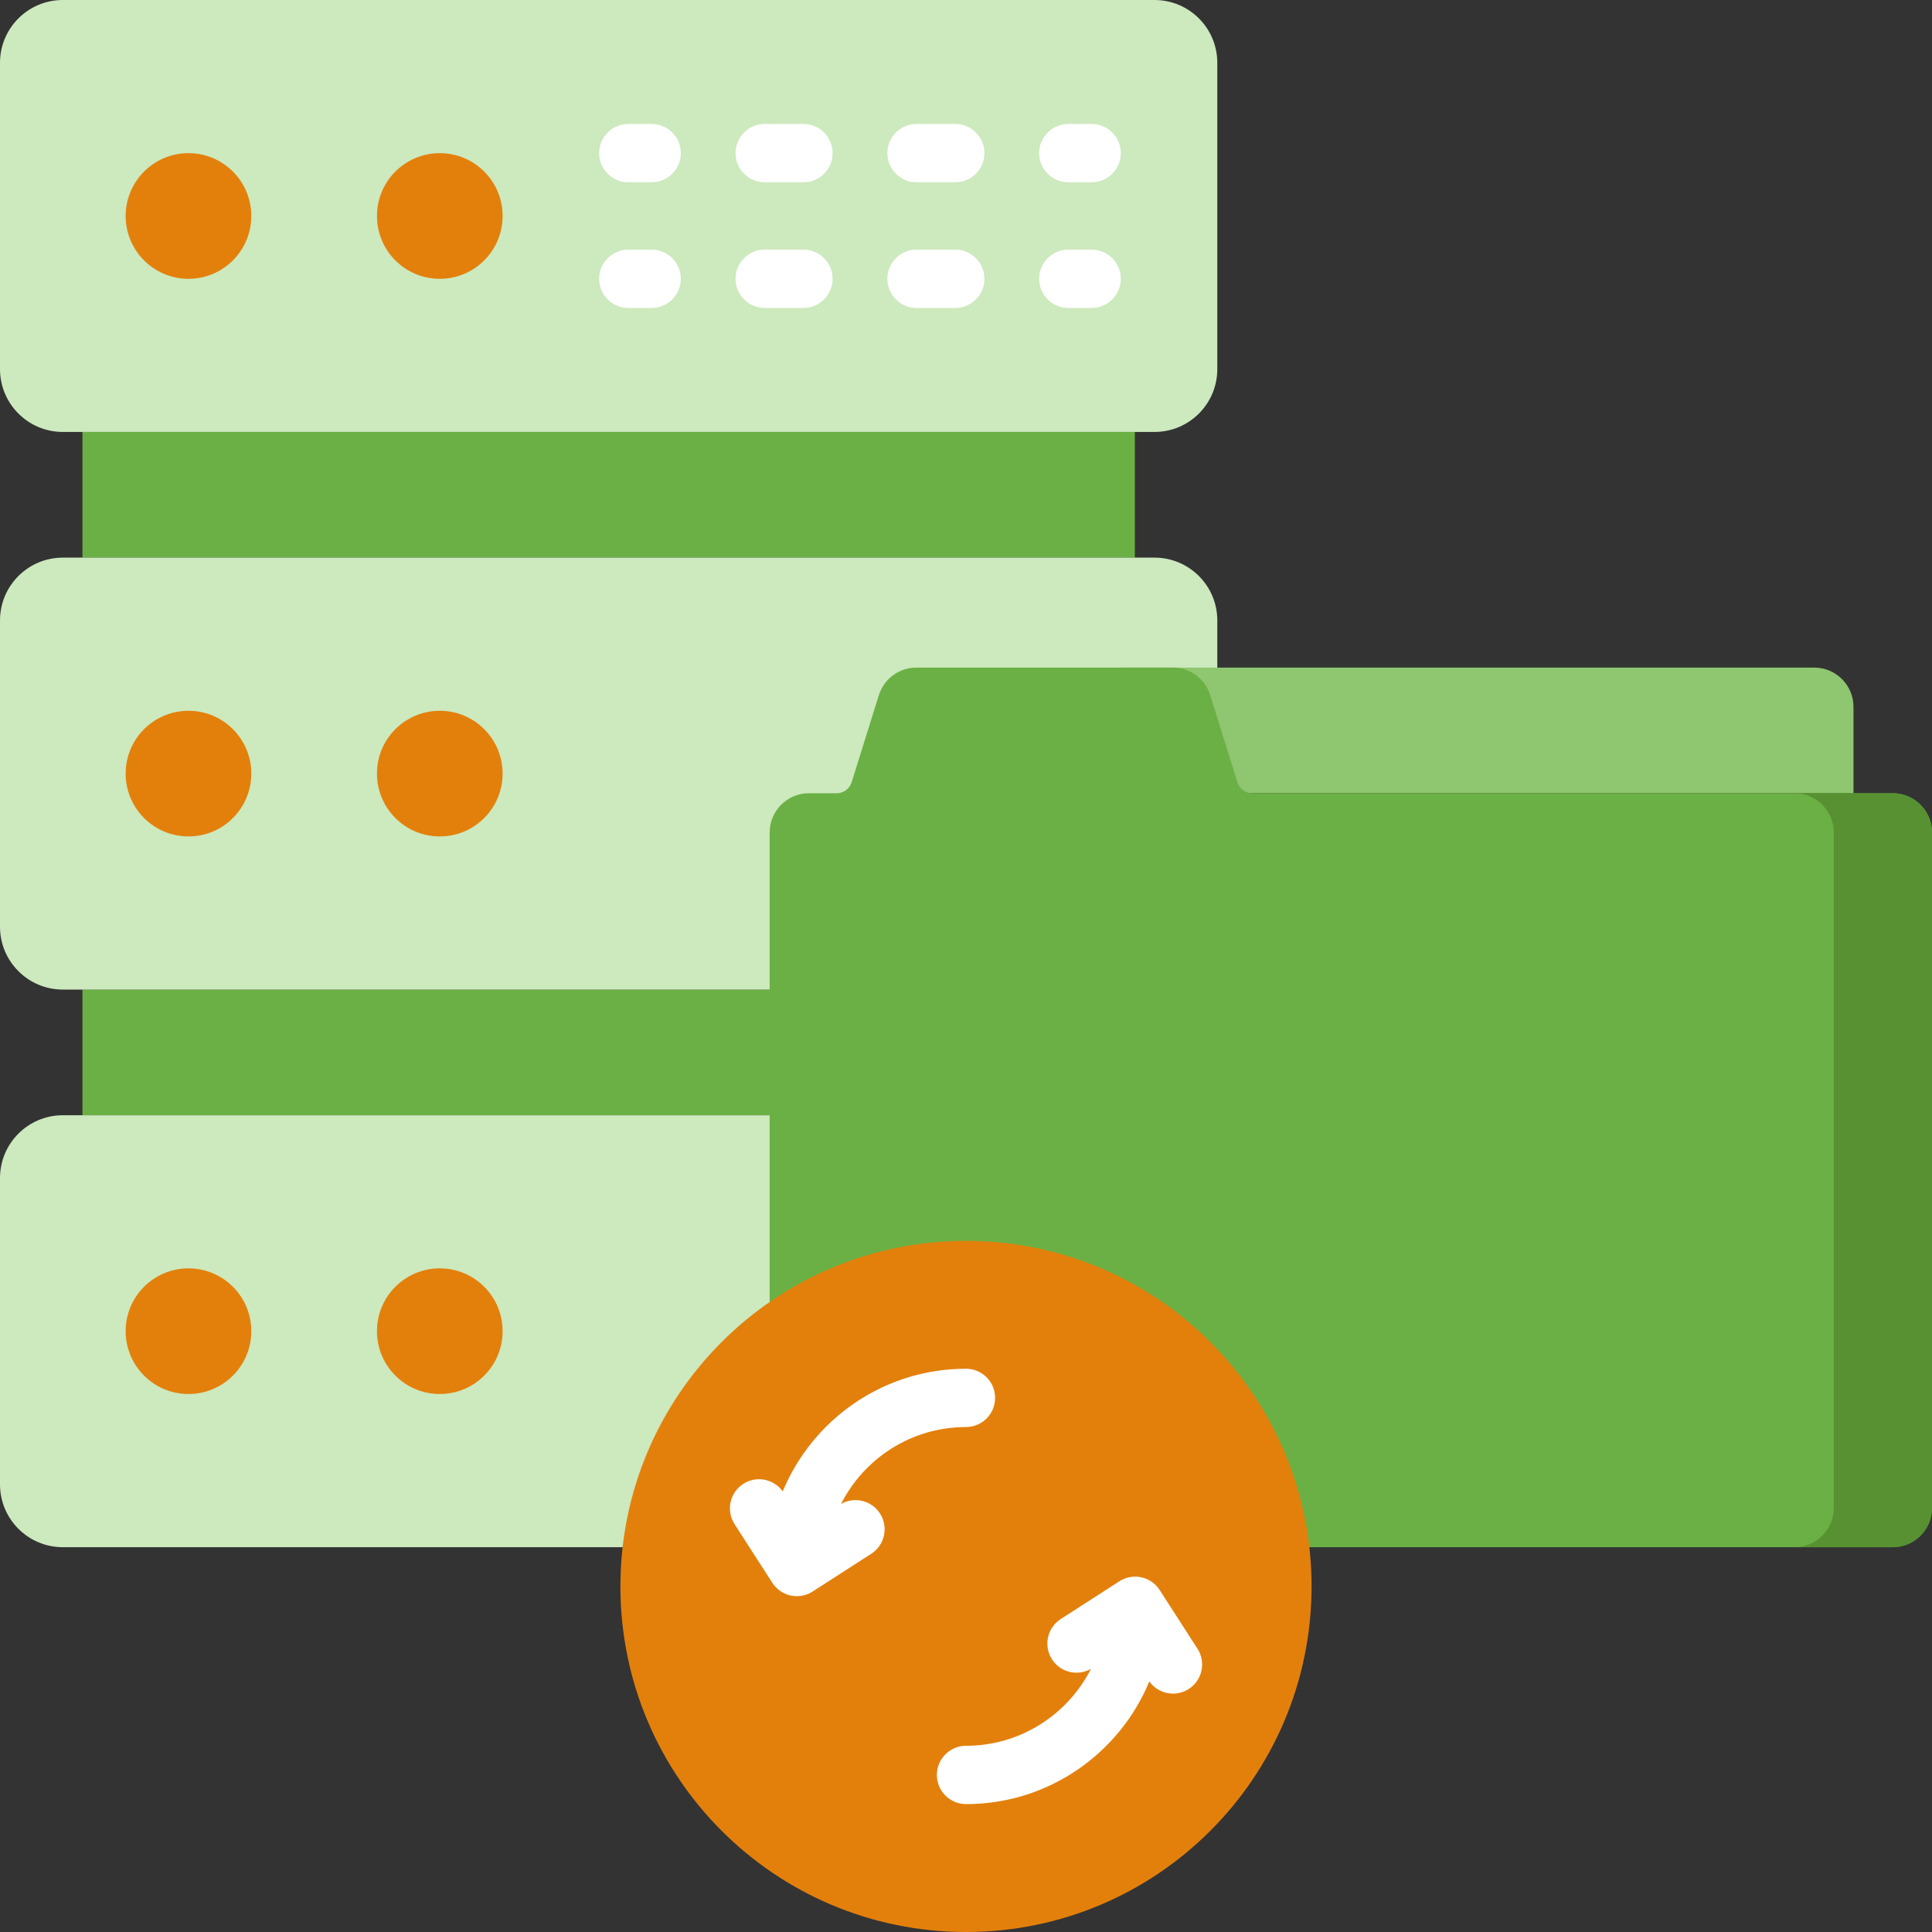 <svg width="80" height="80" viewBox="0 0 80 80" fill="none" xmlns="http://www.w3.org/2000/svg">
<rect x="0" y="0" width="80" height="80" fill="#333333" stroke="none"/>
<g clip-path="url(#clip0_2559_109589)">
<path d="M3.414 40.975H46.992V46.178H3.414V40.975Z" fill="#6BB044"/>
<path d="M47.805 64.066H2.602C1.164 64.066 0 62.902 0 61.464V48.781C0 47.344 1.164 46.18 2.602 46.18H47.805C49.242 46.18 50.406 47.344 50.406 48.781V61.464C50.406 62.902 49.242 64.066 47.805 64.066Z" fill="#CDE9BE"/>
<path d="M47.804 46.18H43.576C45.014 46.18 46.178 47.344 46.178 48.781V61.464C46.178 62.902 45.014 64.066 43.576 64.066H47.804C49.242 64.066 50.406 62.902 50.406 61.464V48.781C50.406 47.344 49.242 46.18 47.804 46.18Z" fill="#DDDAEC"/>
<path d="M3.414 17.887H46.992V23.09H3.414V17.887Z" fill="#6BB044"/>
<path d="M47.805 17.886H2.602C1.164 17.886 0 16.72 0 15.284V2.602C0 1.164 1.164 0 2.602 0H47.805C49.242 0 50.406 1.164 50.406 2.602V15.284C50.406 16.722 49.242 17.886 47.805 17.886Z" fill="#CDE9BE"/>
<path d="M7.805 11.545C9.241 11.545 10.406 10.38 10.406 8.943C10.406 7.507 9.241 6.342 7.805 6.342C6.368 6.342 5.203 7.507 5.203 8.943C5.203 10.38 6.368 11.545 7.805 11.545Z" fill="#E3800C"/>
<path d="M18.211 11.545C19.648 11.545 20.812 10.38 20.812 8.943C20.812 7.507 19.648 6.342 18.211 6.342C16.774 6.342 15.609 7.507 15.609 8.943C15.609 10.38 16.774 11.545 18.211 11.545Z" fill="#E3800C"/>
<path d="M47.805 40.976H2.602C1.164 40.976 0 39.81 0 38.374V25.691C0 24.254 1.164 23.09 2.602 23.09H47.805C49.242 23.09 50.406 24.256 50.406 25.691V38.374C50.406 39.812 49.242 40.976 47.805 40.976Z" fill="#CDE9BE"/>
<path d="M7.805 34.635C9.241 34.635 10.406 33.47 10.406 32.033C10.406 30.596 9.241 29.432 7.805 29.432C6.368 29.432 5.203 30.596 5.203 32.033C5.203 33.47 6.368 34.635 7.805 34.635Z" fill="#E3800C"/>
<path d="M18.211 34.635C19.648 34.635 20.812 33.47 20.812 32.033C20.812 30.596 19.648 29.432 18.211 29.432C16.774 29.432 15.609 30.596 15.609 32.033C15.609 33.47 16.774 34.635 18.211 34.635Z" fill="#E3800C"/>
<path d="M7.805 57.723C9.241 57.723 10.406 56.558 10.406 55.121C10.406 53.684 9.241 52.52 7.805 52.52C6.368 52.52 5.203 53.684 5.203 55.121C5.203 56.558 6.368 57.723 7.805 57.723Z" fill="#E3800C"/>
<path d="M18.211 57.723C19.648 57.723 20.812 56.558 20.812 55.121C20.812 53.684 19.648 52.52 18.211 52.52C16.774 52.52 15.609 53.684 15.609 55.121C15.609 56.558 16.774 57.723 18.211 57.723Z" fill="#E3800C"/>
<path d="M46.505 27.643V32.846H76.749V29.269C76.749 28.371 76.02 27.643 75.122 27.643H46.505Z" fill="#8FC670"/>
<path d="M78.373 32.846H51.855C51.573 32.846 51.323 32.663 51.24 32.394L50.112 28.783C49.9 28.104 49.272 27.643 48.561 27.643H37.944C37.233 27.643 36.605 28.105 36.392 28.783L35.264 32.394C35.179 32.663 34.931 32.846 34.65 32.846H33.497C32.598 32.846 31.87 33.574 31.87 34.472V62.439C31.87 63.338 32.598 64.066 33.497 64.066H78.373C79.272 64.066 80 63.338 80 62.439V34.472C80 33.574 79.272 32.846 78.373 32.846Z" fill="#6BB044"/>
<path d="M78.373 32.846H74.308C75.206 32.846 75.934 33.574 75.934 34.472V62.439C75.934 63.338 75.206 64.066 74.308 64.066H78.373C79.272 64.066 80 63.338 80 62.439V34.472C80 33.574 79.272 32.846 78.373 32.846Z" fill="#579131"/>
<path d="M40 80C47.903 80 54.309 73.593 54.309 65.69C54.309 57.787 47.903 51.381 40 51.381C32.097 51.381 25.69 57.787 25.69 65.69C25.69 73.593 32.097 80 40 80Z" fill="#E3800C"/>
<path d="M26.983 7.548H26.017C25.35 7.548 24.81 7.008 24.81 6.341C24.81 5.673 25.35 5.133 26.017 5.133H26.983C27.65 5.133 28.191 5.673 28.191 6.341C28.191 7.008 27.65 7.548 26.983 7.548Z" fill="white"/>
<path d="M39.556 7.548H37.951C37.284 7.548 36.744 7.008 36.744 6.341C36.744 5.673 37.284 5.133 37.951 5.133H39.556C40.223 5.133 40.764 5.673 40.764 6.341C40.764 7.008 40.223 7.548 39.556 7.548ZM33.269 7.548H31.664C30.997 7.548 30.456 7.008 30.456 6.341C30.456 5.673 30.997 5.133 31.664 5.133H33.269C33.936 5.133 34.476 5.673 34.476 6.341C34.476 7.008 33.936 7.548 33.269 7.548Z" fill="white"/>
<path d="M45.203 7.548H44.237C43.57 7.548 43.029 7.008 43.029 6.341C43.029 5.673 43.57 5.133 44.237 5.133H45.203C45.87 5.133 46.41 5.673 46.41 6.341C46.41 7.008 45.87 7.548 45.203 7.548Z" fill="white"/>
<path d="M45.203 12.752H44.237C43.57 12.752 43.029 12.211 43.029 11.544C43.029 10.877 43.57 10.336 44.237 10.336H45.203C45.87 10.336 46.41 10.877 46.41 11.544C46.41 12.211 45.87 12.752 45.203 12.752Z" fill="white"/>
<path d="M39.556 12.752H37.951C37.284 12.752 36.744 12.211 36.744 11.544C36.744 10.877 37.284 10.336 37.951 10.336H39.556C40.223 10.336 40.764 10.877 40.764 11.544C40.764 12.211 40.223 12.752 39.556 12.752ZM33.269 12.752H31.664C30.997 12.752 30.456 12.211 30.456 11.544C30.456 10.877 30.997 10.336 31.664 10.336H33.269C33.936 10.336 34.476 10.877 34.476 11.544C34.476 12.211 33.936 12.752 33.269 12.752Z" fill="white"/>
<path d="M26.983 12.752H26.017C25.35 12.752 24.81 12.211 24.81 11.544C24.81 10.877 25.35 10.336 26.017 10.336H26.983C27.65 10.336 28.191 10.877 28.191 11.544C28.191 12.211 27.65 12.752 26.983 12.752Z" fill="white"/>
<path d="M49.583 68.267L48.019 65.839C47.658 65.278 46.911 65.117 46.35 65.478L43.922 67.042C43.361 67.403 43.2 68.15 43.561 68.711C43.91 69.253 44.619 69.42 45.174 69.104C44.217 70.992 42.258 72.289 40.002 72.289C39.335 72.289 38.794 72.829 38.794 73.496C38.794 74.164 39.335 74.704 40.002 74.704C43.42 74.704 46.358 72.603 47.591 69.625C47.825 69.951 48.194 70.129 48.571 70.129C48.794 70.129 49.02 70.067 49.224 69.937C49.785 69.576 49.946 68.829 49.585 68.268L49.583 68.267Z" fill="white"/>
<path d="M40 56.677C36.581 56.677 33.645 58.779 32.411 61.755C32.039 61.237 31.32 61.094 30.778 61.444C30.217 61.806 30.056 62.552 30.417 63.113L31.981 65.541C32.155 65.81 32.428 65.999 32.741 66.068C32.825 66.087 32.911 66.094 32.995 66.094C33.225 66.094 33.453 66.029 33.648 65.902L36.077 64.338C36.638 63.977 36.798 63.23 36.438 62.669C36.087 62.127 35.378 61.96 34.825 62.276C35.781 60.388 37.741 59.091 39.997 59.091C40.664 59.091 41.205 58.551 41.205 57.884C41.205 57.216 40.664 56.676 39.997 56.676L40 56.677Z" fill="white"/>
</g>
<defs>
<clipPath id="clip0_2559_109589">
<rect width="80" height="80" fill="white"/>
</clipPath>
</defs>
</svg>
